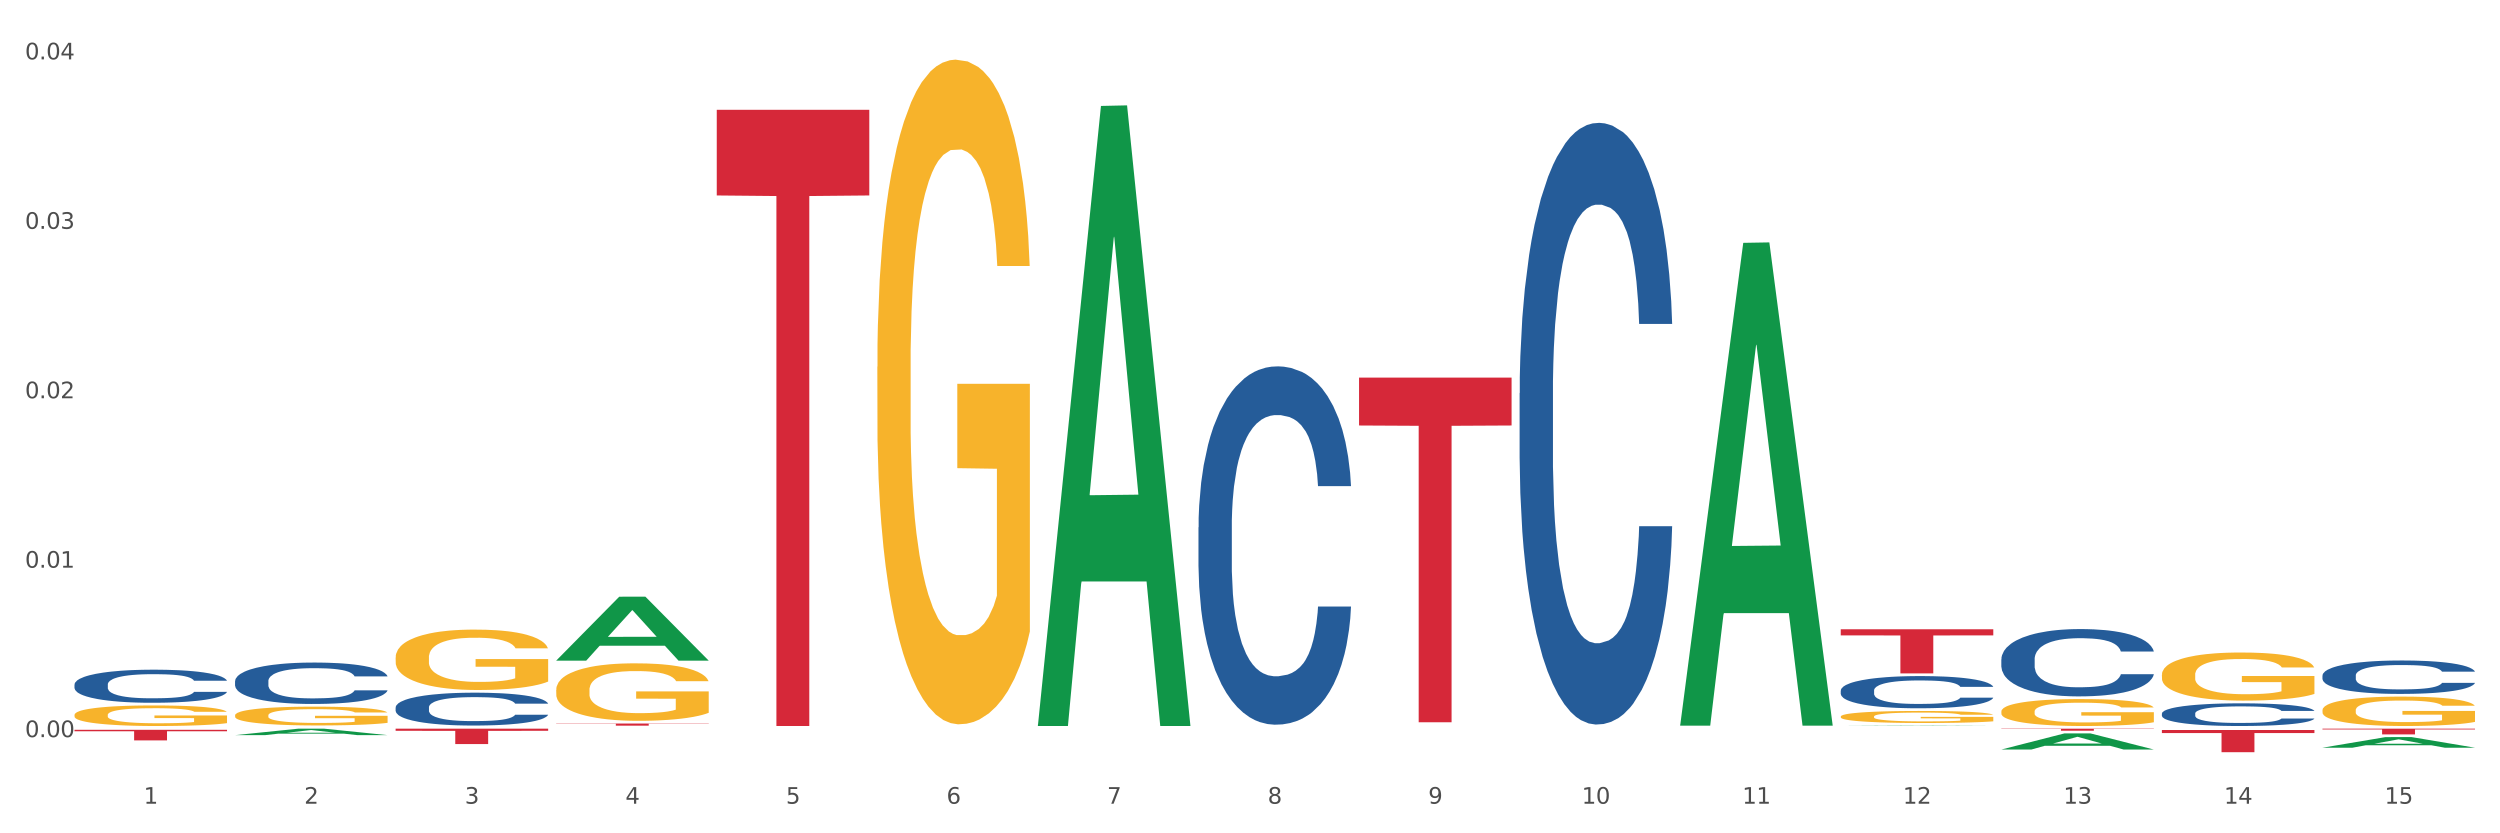 <?xml version="1.0" encoding="utf-8" standalone="no"?>
<!DOCTYPE svg PUBLIC "-//W3C//DTD SVG 1.1//EN"
  "http://www.w3.org/Graphics/SVG/1.1/DTD/svg11.dtd">
<svg xmlns:xlink="http://www.w3.org/1999/xlink" width="1080pt" height="360pt" viewBox="0 0 1080 360" xmlns="http://www.w3.org/2000/svg" version="1.1">
 <rect x="0" y="0" width="1080" height="360" fill="#333333" stroke="none"/>
 <defs>
  <style type="text/css">*{stroke-linejoin: round; stroke-linecap: butt}</style>
 </defs>
 <g id="figure_1">
  <g id="patch_1">
   <path d="M 0 360 
L 1080 360 
L 1080 0 
L 0 0 
z
" style="fill: #ffffff; stroke: #ffffff; stroke-linejoin: miter"/>
  </g>
  <g id="axes_1">
   <g id="matplotlib.axis_1">
    <g id="xtick_1">
     <g id="text_1">
      <!-- 1 -->
      <g style="fill: #4d4d4d" transform="translate(62.07 347.204) scale(0.096 -0.096)">
       <defs>
        <path id="DejaVuSans-31" d="M 794 531 
L 1825 531 
L 1825 4091 
L 703 3866 
L 703 4441 
L 1819 4666 
L 2450 4666 
L 2450 531 
L 3481 531 
L 3481 0 
L 794 0 
L 794 531 
z
" transform="scale(0.016)"/>
       </defs>
       <use xlink:href="#DejaVuSans-31"/>
      </g>
     </g>
    </g>
    <g id="xtick_2">
     <g id="text_2">
      <!-- 2 -->
      <g style="fill: #4d4d4d" transform="translate(131.436 347.204) scale(0.096 -0.096)">
       <defs>
        <path id="DejaVuSans-32" d="M 1228 531 
L 3431 531 
L 3431 0 
L 469 0 
L 469 531 
Q 828 903 1448 1529 
Q 2069 2156 2228 2338 
Q 2531 2678 2651 2914 
Q 2772 3150 2772 3378 
Q 2772 3750 2511 3984 
Q 2250 4219 1831 4219 
Q 1534 4219 1204 4116 
Q 875 4013 500 3803 
L 500 4441 
Q 881 4594 1212 4672 
Q 1544 4750 1819 4750 
Q 2544 4750 2975 4387 
Q 3406 4025 3406 3419 
Q 3406 3131 3298 2873 
Q 3191 2616 2906 2266 
Q 2828 2175 2409 1742 
Q 1991 1309 1228 531 
z
" transform="scale(0.016)"/>
       </defs>
       <use xlink:href="#DejaVuSans-32"/>
      </g>
     </g>
    </g>
    <g id="xtick_3">
     <g id="text_3">
      <!-- 3 -->
      <g style="fill: #4d4d4d" transform="translate(200.802 347.204) scale(0.096 -0.096)">
       <defs>
        <path id="DejaVuSans-33" d="M 2597 2516 
Q 3050 2419 3304 2112 
Q 3559 1806 3559 1356 
Q 3559 666 3084 287 
Q 2609 -91 1734 -91 
Q 1441 -91 1130 -33 
Q 819 25 488 141 
L 488 750 
Q 750 597 1062 519 
Q 1375 441 1716 441 
Q 2309 441 2620 675 
Q 2931 909 2931 1356 
Q 2931 1769 2642 2001 
Q 2353 2234 1838 2234 
L 1294 2234 
L 1294 2753 
L 1863 2753 
Q 2328 2753 2575 2939 
Q 2822 3125 2822 3475 
Q 2822 3834 2567 4026 
Q 2313 4219 1838 4219 
Q 1578 4219 1281 4162 
Q 984 4106 628 3988 
L 628 4550 
Q 988 4650 1302 4700 
Q 1616 4750 1894 4750 
Q 2613 4750 3031 4423 
Q 3450 4097 3450 3541 
Q 3450 3153 3228 2886 
Q 3006 2619 2597 2516 
z
" transform="scale(0.016)"/>
       </defs>
       <use xlink:href="#DejaVuSans-33"/>
      </g>
     </g>
    </g>
    <g id="xtick_4">
     <g id="text_4">
      <!-- 4 -->
      <g style="fill: #4d4d4d" transform="translate(270.169 347.204) scale(0.096 -0.096)">
       <defs>
        <path id="DejaVuSans-34" d="M 2419 4116 
L 825 1625 
L 2419 1625 
L 2419 4116 
z
M 2253 4666 
L 3047 4666 
L 3047 1625 
L 3713 1625 
L 3713 1100 
L 3047 1100 
L 3047 0 
L 2419 0 
L 2419 1100 
L 313 1100 
L 313 1709 
L 2253 4666 
z
" transform="scale(0.016)"/>
       </defs>
       <use xlink:href="#DejaVuSans-34"/>
      </g>
     </g>
    </g>
    <g id="xtick_5">
     <g id="text_5">
      <!-- 5 -->
      <g style="fill: #4d4d4d" transform="translate(339.535 347.204) scale(0.096 -0.096)">
       <defs>
        <path id="DejaVuSans-35" d="M 691 4666 
L 3169 4666 
L 3169 4134 
L 1269 4134 
L 1269 2991 
Q 1406 3038 1543 3061 
Q 1681 3084 1819 3084 
Q 2600 3084 3056 2656 
Q 3513 2228 3513 1497 
Q 3513 744 3044 326 
Q 2575 -91 1722 -91 
Q 1428 -91 1123 -41 
Q 819 9 494 109 
L 494 744 
Q 775 591 1075 516 
Q 1375 441 1709 441 
Q 2250 441 2565 725 
Q 2881 1009 2881 1497 
Q 2881 1984 2565 2268 
Q 2250 2553 1709 2553 
Q 1456 2553 1204 2497 
Q 953 2441 691 2322 
L 691 4666 
z
" transform="scale(0.016)"/>
       </defs>
       <use xlink:href="#DejaVuSans-35"/>
      </g>
     </g>
    </g>
    <g id="xtick_6">
     <g id="text_6">
      <!-- 6 -->
      <g style="fill: #4d4d4d" transform="translate(408.901 347.204) scale(0.096 -0.096)">
       <defs>
        <path id="DejaVuSans-36" d="M 2113 2584 
Q 1688 2584 1439 2293 
Q 1191 2003 1191 1497 
Q 1191 994 1439 701 
Q 1688 409 2113 409 
Q 2538 409 2786 701 
Q 3034 994 3034 1497 
Q 3034 2003 2786 2293 
Q 2538 2584 2113 2584 
z
M 3366 4563 
L 3366 3988 
Q 3128 4100 2886 4159 
Q 2644 4219 2406 4219 
Q 1781 4219 1451 3797 
Q 1122 3375 1075 2522 
Q 1259 2794 1537 2939 
Q 1816 3084 2150 3084 
Q 2853 3084 3261 2657 
Q 3669 2231 3669 1497 
Q 3669 778 3244 343 
Q 2819 -91 2113 -91 
Q 1303 -91 875 529 
Q 447 1150 447 2328 
Q 447 3434 972 4092 
Q 1497 4750 2381 4750 
Q 2619 4750 2861 4703 
Q 3103 4656 3366 4563 
z
" transform="scale(0.016)"/>
       </defs>
       <use xlink:href="#DejaVuSans-36"/>
      </g>
     </g>
    </g>
    <g id="xtick_7">
     <g id="text_7">
      <!-- 7 -->
      <g style="fill: #4d4d4d" transform="translate(478.267 347.204) scale(0.096 -0.096)">
       <defs>
        <path id="DejaVuSans-37" d="M 525 4666 
L 3525 4666 
L 3525 4397 
L 1831 0 
L 1172 0 
L 2766 4134 
L 525 4134 
L 525 4666 
z
" transform="scale(0.016)"/>
       </defs>
       <use xlink:href="#DejaVuSans-37"/>
      </g>
     </g>
    </g>
    <g id="xtick_8">
     <g id="text_8">
      <!-- 8 -->
      <g style="fill: #4d4d4d" transform="translate(547.634 347.204) scale(0.096 -0.096)">
       <defs>
        <path id="DejaVuSans-38" d="M 2034 2216 
Q 1584 2216 1326 1975 
Q 1069 1734 1069 1313 
Q 1069 891 1326 650 
Q 1584 409 2034 409 
Q 2484 409 2743 651 
Q 3003 894 3003 1313 
Q 3003 1734 2745 1975 
Q 2488 2216 2034 2216 
z
M 1403 2484 
Q 997 2584 770 2862 
Q 544 3141 544 3541 
Q 544 4100 942 4425 
Q 1341 4750 2034 4750 
Q 2731 4750 3128 4425 
Q 3525 4100 3525 3541 
Q 3525 3141 3298 2862 
Q 3072 2584 2669 2484 
Q 3125 2378 3379 2068 
Q 3634 1759 3634 1313 
Q 3634 634 3220 271 
Q 2806 -91 2034 -91 
Q 1263 -91 848 271 
Q 434 634 434 1313 
Q 434 1759 690 2068 
Q 947 2378 1403 2484 
z
M 1172 3481 
Q 1172 3119 1398 2916 
Q 1625 2713 2034 2713 
Q 2441 2713 2670 2916 
Q 2900 3119 2900 3481 
Q 2900 3844 2670 4047 
Q 2441 4250 2034 4250 
Q 1625 4250 1398 4047 
Q 1172 3844 1172 3481 
z
" transform="scale(0.016)"/>
       </defs>
       <use xlink:href="#DejaVuSans-38"/>
      </g>
     </g>
    </g>
    <g id="xtick_9">
     <g id="text_9">
      <!-- 9 -->
      <g style="fill: #4d4d4d" transform="translate(617 347.204) scale(0.096 -0.096)">
       <defs>
        <path id="DejaVuSans-39" d="M 703 97 
L 703 672 
Q 941 559 1184 500 
Q 1428 441 1663 441 
Q 2288 441 2617 861 
Q 2947 1281 2994 2138 
Q 2813 1869 2534 1725 
Q 2256 1581 1919 1581 
Q 1219 1581 811 2004 
Q 403 2428 403 3163 
Q 403 3881 828 4315 
Q 1253 4750 1959 4750 
Q 2769 4750 3195 4129 
Q 3622 3509 3622 2328 
Q 3622 1225 3098 567 
Q 2575 -91 1691 -91 
Q 1453 -91 1209 -44 
Q 966 3 703 97 
z
M 1959 2075 
Q 2384 2075 2632 2365 
Q 2881 2656 2881 3163 
Q 2881 3666 2632 3958 
Q 2384 4250 1959 4250 
Q 1534 4250 1286 3958 
Q 1038 3666 1038 3163 
Q 1038 2656 1286 2365 
Q 1534 2075 1959 2075 
z
" transform="scale(0.016)"/>
       </defs>
       <use xlink:href="#DejaVuSans-39"/>
      </g>
     </g>
    </g>
    <g id="xtick_10">
     <g id="text_10">
      <!-- 10 -->
      <g style="fill: #4d4d4d" transform="translate(683.312 347.204) scale(0.096 -0.096)">
       <defs>
        <path id="DejaVuSans-30" d="M 2034 4250 
Q 1547 4250 1301 3770 
Q 1056 3291 1056 2328 
Q 1056 1369 1301 889 
Q 1547 409 2034 409 
Q 2525 409 2770 889 
Q 3016 1369 3016 2328 
Q 3016 3291 2770 3770 
Q 2525 4250 2034 4250 
z
M 2034 4750 
Q 2819 4750 3233 4129 
Q 3647 3509 3647 2328 
Q 3647 1150 3233 529 
Q 2819 -91 2034 -91 
Q 1250 -91 836 529 
Q 422 1150 422 2328 
Q 422 3509 836 4129 
Q 1250 4750 2034 4750 
z
" transform="scale(0.016)"/>
       </defs>
       <use xlink:href="#DejaVuSans-31"/>
       <use xlink:href="#DejaVuSans-30" transform="translate(63.623 0)"/>
      </g>
     </g>
    </g>
    <g id="xtick_11">
     <g id="text_11">
      <!-- 11 -->
      <g style="fill: #4d4d4d" transform="translate(752.678 347.204) scale(0.096 -0.096)">
       <use xlink:href="#DejaVuSans-31"/>
       <use xlink:href="#DejaVuSans-31" transform="translate(63.623 0)"/>
      </g>
     </g>
    </g>
    <g id="xtick_12">
     <g id="text_12">
      <!-- 12 -->
      <g style="fill: #4d4d4d" transform="translate(822.044 347.204) scale(0.096 -0.096)">
       <use xlink:href="#DejaVuSans-31"/>
       <use xlink:href="#DejaVuSans-32" transform="translate(63.623 0)"/>
      </g>
     </g>
    </g>
    <g id="xtick_13">
     <g id="text_13">
      <!-- 13 -->
      <g style="fill: #4d4d4d" transform="translate(891.411 347.204) scale(0.096 -0.096)">
       <use xlink:href="#DejaVuSans-31"/>
       <use xlink:href="#DejaVuSans-33" transform="translate(63.623 0)"/>
      </g>
     </g>
    </g>
    <g id="xtick_14">
     <g id="text_14">
      <!-- 14 -->
      <g style="fill: #4d4d4d" transform="translate(960.777 347.204) scale(0.096 -0.096)">
       <use xlink:href="#DejaVuSans-31"/>
       <use xlink:href="#DejaVuSans-34" transform="translate(63.623 0)"/>
      </g>
     </g>
    </g>
    <g id="xtick_15">
     <g id="text_15">
      <!-- 15 -->
      <g style="fill: #4d4d4d" transform="translate(1030.143 347.204) scale(0.096 -0.096)">
       <use xlink:href="#DejaVuSans-31"/>
       <use xlink:href="#DejaVuSans-35" transform="translate(63.623 0)"/>
      </g>
     </g>
    </g>
    <g id="xtick_16"/>
    <g id="xtick_17"/>
    <g id="xtick_18"/>
    <g id="xtick_19"/>
    <g id="xtick_20"/>
    <g id="xtick_21"/>
    <g id="xtick_22"/>
    <g id="xtick_23"/>
    <g id="xtick_24"/>
    <g id="xtick_25"/>
    <g id="xtick_26"/>
    <g id="xtick_27"/>
    <g id="xtick_28"/>
    <g id="xtick_29"/>
   </g>
   <g id="matplotlib.axis_2">
    <g id="ytick_1">
     <g id="text_16">
      <!-- 0.00 -->
      <g style="fill: #4d4d4d" transform="translate(10.8 318.439) scale(0.096 -0.096)">
       <defs>
        <path id="DejaVuSans-2e" d="M 684 794 
L 1344 794 
L 1344 0 
L 684 0 
L 684 794 
z
" transform="scale(0.016)"/>
       </defs>
       <use xlink:href="#DejaVuSans-30"/>
       <use xlink:href="#DejaVuSans-2e" transform="translate(63.623 0)"/>
       <use xlink:href="#DejaVuSans-30" transform="translate(95.41 0)"/>
       <use xlink:href="#DejaVuSans-30" transform="translate(159.033 0)"/>
      </g>
     </g>
    </g>
    <g id="ytick_2">
     <g id="text_17">
      <!-- 0.01 -->
      <g style="fill: #4d4d4d" transform="translate(10.8 245.243) scale(0.096 -0.096)">
       <use xlink:href="#DejaVuSans-30"/>
       <use xlink:href="#DejaVuSans-2e" transform="translate(63.623 0)"/>
       <use xlink:href="#DejaVuSans-30" transform="translate(95.41 0)"/>
       <use xlink:href="#DejaVuSans-31" transform="translate(159.033 0)"/>
      </g>
     </g>
    </g>
    <g id="ytick_3">
     <g id="text_18">
      <!-- 0.02 -->
      <g style="fill: #4d4d4d" transform="translate(10.8 172.047) scale(0.096 -0.096)">
       <use xlink:href="#DejaVuSans-30"/>
       <use xlink:href="#DejaVuSans-2e" transform="translate(63.623 0)"/>
       <use xlink:href="#DejaVuSans-30" transform="translate(95.41 0)"/>
       <use xlink:href="#DejaVuSans-32" transform="translate(159.033 0)"/>
      </g>
     </g>
    </g>
    <g id="ytick_4">
     <g id="text_19">
      <!-- 0.03 -->
      <g style="fill: #4d4d4d" transform="translate(10.8 98.851) scale(0.096 -0.096)">
       <use xlink:href="#DejaVuSans-30"/>
       <use xlink:href="#DejaVuSans-2e" transform="translate(63.623 0)"/>
       <use xlink:href="#DejaVuSans-30" transform="translate(95.41 0)"/>
       <use xlink:href="#DejaVuSans-33" transform="translate(159.033 0)"/>
      </g>
     </g>
    </g>
    <g id="ytick_5">
     <g id="text_20">
      <!-- 0.04 -->
      <g style="fill: #4d4d4d" transform="translate(10.8 25.656) scale(0.096 -0.096)">
       <use xlink:href="#DejaVuSans-30"/>
       <use xlink:href="#DejaVuSans-2e" transform="translate(63.623 0)"/>
       <use xlink:href="#DejaVuSans-30" transform="translate(95.41 0)"/>
       <use xlink:href="#DejaVuSans-34" transform="translate(159.033 0)"/>
      </g>
     </g>
    </g>
    <g id="ytick_6"/>
    <g id="ytick_7"/>
    <g id="ytick_8"/>
    <g id="ytick_9"/>
   </g>
   <g id="PolyCollection_1">
    <path d="M 101.541 317.577 
L 101.609 317.574 
L 128.784 314.794 
L 140.061 314.792 
L 167.439 317.582 
L 154.395 317.582 
L 148.485 316.932 
L 120.427 316.932 
L 120.224 316.943 
L 114.517 317.582 
L 101.541 317.582 
L 101.541 317.577 
L 123.96 316.545 
L 144.952 316.542 
L 134.558 315.387 
L 134.422 315.381 
L 134.286 315.389 
L 123.892 316.542 
L 123.96 316.545 
L 101.541 317.577 
z
" clip-path="url(#pf7a67ee71b)" style="fill: #109648"/>
    <path d="M 240.274 285.348 
L 240.342 285.322 
L 267.516 257.778 
L 278.793 257.752 
L 306.172 285.4 
L 293.128 285.4 
L 287.217 278.962 
L 259.16 278.962 
L 258.956 279.066 
L 253.249 285.4 
L 240.274 285.4 
L 240.274 285.348 
L 262.693 275.12 
L 283.685 275.094 
L 273.291 263.645 
L 273.155 263.593 
L 273.019 263.671 
L 262.625 275.094 
L 262.693 275.12 
L 240.274 285.348 
z
" clip-path="url(#pf7a67ee71b)" style="fill: #109648"/>
    <path d="M 933.936 315.348 
L 999.834 315.348 
L 999.834 316.683 
L 973.912 316.692 
L 973.912 324.95 
L 959.702 324.95 
L 959.702 316.692 
L 933.936 316.683 
L 933.936 315.357 
L 933.936 315.348 
z
" clip-path="url(#pf7a67ee71b)" style="fill: #d62839"/>
    <path d="M 864.57 314.792 
L 930.468 314.792 
L 930.468 314.914 
L 904.546 314.915 
L 904.546 315.674 
L 890.335 315.674 
L 890.335 314.915 
L 864.57 314.914 
L 864.57 314.793 
L 864.57 314.792 
z
" clip-path="url(#pf7a67ee71b)" style="fill: #d62839"/>
    <path d="M 795.203 271.845 
L 861.101 271.845 
L 861.101 274.494 
L 835.179 274.512 
L 835.179 290.909 
L 820.969 290.909 
L 820.969 274.512 
L 795.203 274.494 
L 795.203 271.863 
L 795.203 271.845 
z
" clip-path="url(#pf7a67ee71b)" style="fill: #d62839"/>
    <path d="M 240.274 312.557 
L 306.172 312.557 
L 306.172 312.686 
L 280.25 312.687 
L 280.25 313.487 
L 266.039 313.487 
L 266.039 312.687 
L 240.274 312.686 
L 240.274 312.557 
L 240.274 312.557 
z
" clip-path="url(#pf7a67ee71b)" style="fill: #d62839"/>
    <path d="M 32.175 315.262 
L 98.073 315.262 
L 98.073 315.899 
L 72.151 315.903 
L 72.151 319.846 
L 57.941 319.846 
L 57.941 315.903 
L 32.175 315.899 
L 32.175 315.266 
L 32.175 315.262 
z
" clip-path="url(#pf7a67ee71b)" style="fill: #d62839"/>
    <path d="M 1003.302 314.792 
L 1069.2 314.792 
L 1069.2 315.136 
L 1043.278 315.138 
L 1043.278 317.267 
L 1029.068 317.267 
L 1029.068 315.138 
L 1003.302 315.136 
L 1003.302 314.794 
L 1003.302 314.792 
z
" clip-path="url(#pf7a67ee71b)" style="fill: #d62839"/>
    <path d="M 170.907 314.792 
L 236.805 314.792 
L 236.805 315.717 
L 210.883 315.723 
L 210.883 321.45 
L 196.673 321.45 
L 196.673 315.723 
L 170.907 315.717 
L 170.907 314.798 
L 170.907 314.792 
z
" clip-path="url(#pf7a67ee71b)" style="fill: #d62839"/>
    <path d="M 309.64 47.445 
L 375.538 47.445 
L 375.538 84.437 
L 349.616 84.687 
L 349.616 313.636 
L 335.406 313.636 
L 335.406 84.687 
L 309.64 84.437 
L 309.64 47.695 
L 309.64 47.445 
z
" clip-path="url(#pf7a67ee71b)" style="fill: #d62839"/>
    <path d="M 587.105 163.122 
L 653.003 163.122 
L 653.003 183.813 
L 627.081 183.952 
L 627.081 312.01 
L 612.871 312.01 
L 612.871 183.952 
L 587.105 183.813 
L 587.105 163.262 
L 587.105 163.122 
z
" clip-path="url(#pf7a67ee71b)" style="fill: #d62839"/>
    <path d="M 656.471 169.864 
L 656.549 169.626 
L 656.549 162.98 
L 656.783 153.959 
L 657.639 137.342 
L 658.73 124.761 
L 660.599 110.043 
L 661.612 103.871 
L 662.936 96.987 
L 665.662 85.83 
L 668.778 76.335 
L 670.959 71.112 
L 672.595 67.789 
L 676.256 61.854 
L 678.359 59.243 
L 680.54 57.107 
L 682.41 55.682 
L 685.525 54.021 
L 688.018 53.308 
L 690.9 53.071 
L 693.315 53.308 
L 696.508 54.258 
L 701.182 57.107 
L 702.973 58.768 
L 705.388 61.617 
L 707.881 65.415 
L 709.906 69.213 
L 712.243 74.673 
L 714.657 81.794 
L 716.994 90.815 
L 718.63 99.123 
L 719.954 107.907 
L 721.123 118.589 
L 721.979 130.221 
L 722.369 139.953 
L 708.114 139.953 
L 707.725 131.17 
L 706.946 121.675 
L 706.167 115.265 
L 705.31 110.043 
L 703.986 104.108 
L 702.818 100.31 
L 700.87 95.8 
L 699.079 92.951 
L 697.599 91.29 
L 695.807 89.865 
L 691.99 88.441 
L 689.264 88.441 
L 687.55 88.916 
L 685.447 90.103 
L 683.656 91.765 
L 681.553 94.613 
L 679.917 97.699 
L 678.281 101.735 
L 677.346 104.583 
L 675.944 109.806 
L 675.01 114.079 
L 673.763 121.437 
L 673.062 126.66 
L 671.816 140.191 
L 671.271 150.161 
L 671.037 157.045 
L 670.881 164.641 
L 670.881 201.673 
L 671.349 218.29 
L 671.738 225.411 
L 672.361 233.482 
L 673.53 243.927 
L 675.243 254.135 
L 677.035 261.494 
L 678.515 266.004 
L 679.917 269.327 
L 681.319 271.938 
L 683.033 274.312 
L 684.435 275.737 
L 686.538 277.161 
L 689.03 277.873 
L 690.978 277.873 
L 694.95 276.686 
L 696.742 275.499 
L 698.456 273.837 
L 700.325 271.226 
L 701.805 268.378 
L 702.662 266.241 
L 704.064 261.731 
L 705.154 256.983 
L 706.089 251.523 
L 706.712 246.776 
L 707.413 239.654 
L 707.959 231.583 
L 708.114 227.31 
L 722.369 227.31 
L 722.057 235.856 
L 721.512 244.165 
L 720.422 255.322 
L 719.565 261.731 
L 718.241 269.565 
L 716.838 276.211 
L 714.891 283.57 
L 713.1 289.03 
L 711.23 293.778 
L 709.205 298.051 
L 705.544 303.985 
L 704.22 305.647 
L 701.416 308.495 
L 699.235 310.157 
L 696.041 311.819 
L 692.769 312.768 
L 689.342 313.006 
L 686.304 312.531 
L 682.955 311.107 
L 680.852 309.682 
L 678.515 307.546 
L 675.789 304.223 
L 673.218 300.187 
L 670.803 295.439 
L 668.544 289.98 
L 666.441 283.808 
L 663.715 273.6 
L 661.69 263.63 
L 660.21 254.372 
L 659.197 246.538 
L 658.185 236.568 
L 657.639 229.684 
L 656.783 213.067 
L 656.471 197.637 
L 656.471 169.864 
z
" clip-path="url(#pf7a67ee71b)" style="fill: #255c99"/>
    <path d="M 170.907 305.616 
L 170.985 305.603 
L 170.985 305.24 
L 171.219 304.747 
L 172.076 303.839 
L 173.166 303.152 
L 175.036 302.348 
L 176.048 302.011 
L 177.373 301.635 
L 180.099 301.026 
L 183.215 300.507 
L 185.396 300.222 
L 187.031 300.041 
L 190.692 299.717 
L 192.796 299.574 
L 194.977 299.457 
L 196.846 299.379 
L 199.962 299.289 
L 202.454 299.25 
L 205.336 299.237 
L 207.751 299.25 
L 210.945 299.302 
L 215.618 299.457 
L 217.41 299.548 
L 219.825 299.704 
L 222.317 299.911 
L 224.342 300.118 
L 226.679 300.417 
L 229.094 300.806 
L 231.431 301.298 
L 233.066 301.752 
L 234.391 302.232 
L 235.559 302.815 
L 236.416 303.45 
L 236.805 303.982 
L 222.551 303.982 
L 222.161 303.502 
L 221.382 302.984 
L 220.604 302.634 
L 219.747 302.348 
L 218.422 302.024 
L 217.254 301.817 
L 215.307 301.571 
L 213.515 301.415 
L 212.035 301.324 
L 210.244 301.246 
L 206.427 301.169 
L 203.701 301.169 
L 201.987 301.195 
L 199.884 301.259 
L 198.092 301.35 
L 195.989 301.506 
L 194.353 301.674 
L 192.718 301.895 
L 191.783 302.05 
L 190.381 302.335 
L 189.446 302.569 
L 188.2 302.971 
L 187.499 303.256 
L 186.252 303.995 
L 185.707 304.54 
L 185.474 304.916 
L 185.318 305.33 
L 185.318 307.353 
L 185.785 308.26 
L 186.175 308.649 
L 186.798 309.09 
L 187.966 309.661 
L 189.68 310.218 
L 191.471 310.62 
L 192.951 310.866 
L 194.353 311.048 
L 195.755 311.191 
L 197.469 311.32 
L 198.871 311.398 
L 200.974 311.476 
L 203.467 311.515 
L 205.414 311.515 
L 209.387 311.45 
L 211.178 311.385 
L 212.892 311.294 
L 214.761 311.152 
L 216.241 310.996 
L 217.098 310.879 
L 218.5 310.633 
L 219.591 310.374 
L 220.526 310.076 
L 221.149 309.816 
L 221.85 309.427 
L 222.395 308.987 
L 222.551 308.753 
L 236.805 308.753 
L 236.494 309.22 
L 235.949 309.674 
L 234.858 310.283 
L 234.001 310.633 
L 232.677 311.061 
L 231.275 311.424 
L 229.328 311.826 
L 227.536 312.124 
L 225.667 312.383 
L 223.641 312.617 
L 219.98 312.941 
L 218.656 313.032 
L 215.852 313.187 
L 213.671 313.278 
L 210.477 313.369 
L 207.206 313.421 
L 203.779 313.434 
L 200.741 313.408 
L 197.391 313.33 
L 195.288 313.252 
L 192.951 313.135 
L 190.225 312.954 
L 187.655 312.733 
L 185.24 312.474 
L 182.981 312.176 
L 180.878 311.839 
L 178.152 311.281 
L 176.126 310.737 
L 174.646 310.231 
L 173.634 309.803 
L 172.621 309.259 
L 172.076 308.883 
L 171.219 307.975 
L 170.907 307.133 
L 170.907 305.616 
z
" clip-path="url(#pf7a67ee71b)" style="fill: #255c99"/>
    <path d="M 517.739 227.823 
L 517.816 227.681 
L 517.816 223.723 
L 518.05 218.35 
L 518.907 208.454 
L 519.997 200.96 
L 521.867 192.195 
L 522.88 188.519 
L 524.204 184.419 
L 526.93 177.774 
L 530.046 172.119 
L 532.227 169.009 
L 533.863 167.029 
L 537.523 163.495 
L 539.627 161.94 
L 541.808 160.667 
L 543.677 159.819 
L 546.793 158.829 
L 549.285 158.405 
L 552.167 158.264 
L 554.582 158.405 
L 557.776 158.971 
L 562.449 160.667 
L 564.241 161.657 
L 566.656 163.353 
L 569.148 165.615 
L 571.173 167.877 
L 573.51 171.129 
L 575.925 175.371 
L 578.262 180.743 
L 579.898 185.691 
L 581.222 190.922 
L 582.39 197.285 
L 583.247 204.212 
L 583.636 210.009 
L 569.382 210.009 
L 568.992 204.778 
L 568.214 199.123 
L 567.435 195.305 
L 566.578 192.195 
L 565.254 188.66 
L 564.085 186.398 
L 562.138 183.712 
L 560.346 182.016 
L 558.866 181.026 
L 557.075 180.178 
L 553.258 179.329 
L 550.532 179.329 
L 548.818 179.612 
L 546.715 180.319 
L 544.923 181.309 
L 542.82 183.005 
L 541.184 184.843 
L 539.549 187.247 
L 538.614 188.943 
L 537.212 192.053 
L 536.277 194.598 
L 535.031 198.981 
L 534.33 202.091 
L 533.084 210.15 
L 532.538 216.088 
L 532.305 220.188 
L 532.149 224.712 
L 532.149 246.768 
L 532.616 256.664 
L 533.006 260.906 
L 533.629 265.713 
L 534.797 271.933 
L 536.511 278.013 
L 538.302 282.395 
L 539.782 285.082 
L 541.184 287.061 
L 542.587 288.616 
L 544.3 290.03 
L 545.702 290.878 
L 547.805 291.727 
L 550.298 292.151 
L 552.245 292.151 
L 556.218 291.444 
L 558.009 290.737 
L 559.723 289.747 
L 561.593 288.192 
L 563.073 286.495 
L 563.929 285.223 
L 565.331 282.537 
L 566.422 279.709 
L 567.357 276.457 
L 567.98 273.63 
L 568.681 269.388 
L 569.226 264.582 
L 569.382 262.037 
L 583.636 262.037 
L 583.325 267.126 
L 582.78 272.075 
L 581.689 278.72 
L 580.832 282.537 
L 579.508 287.202 
L 578.106 291.161 
L 576.159 295.544 
L 574.367 298.796 
L 572.498 301.623 
L 570.472 304.168 
L 566.811 307.702 
L 565.487 308.692 
L 562.683 310.389 
L 560.502 311.378 
L 557.308 312.368 
L 554.037 312.934 
L 550.61 313.075 
L 547.572 312.792 
L 544.222 311.944 
L 542.119 311.096 
L 539.782 309.823 
L 537.056 307.844 
L 534.486 305.44 
L 532.071 302.613 
L 529.812 299.361 
L 527.709 295.685 
L 524.983 289.606 
L 522.957 283.668 
L 521.477 278.154 
L 520.465 273.488 
L 519.452 267.551 
L 518.907 263.45 
L 518.05 253.554 
L 517.739 244.364 
L 517.739 227.823 
z
" clip-path="url(#pf7a67ee71b)" style="fill: #255c99"/>
    <path d="M 32.175 295.724 
L 32.253 295.711 
L 32.253 295.346 
L 32.487 294.85 
L 33.343 293.936 
L 34.434 293.244 
L 36.303 292.435 
L 37.316 292.096 
L 38.64 291.717 
L 41.366 291.104 
L 44.482 290.582 
L 46.663 290.294 
L 48.299 290.112 
L 51.96 289.785 
L 54.063 289.642 
L 56.244 289.524 
L 58.114 289.446 
L 61.229 289.355 
L 63.722 289.315 
L 66.604 289.302 
L 69.019 289.315 
L 72.212 289.368 
L 76.886 289.524 
L 78.677 289.616 
L 81.092 289.772 
L 83.585 289.981 
L 85.61 290.19 
L 87.947 290.49 
L 90.361 290.882 
L 92.698 291.378 
L 94.334 291.835 
L 95.658 292.317 
L 96.827 292.905 
L 97.683 293.544 
L 98.073 294.08 
L 83.818 294.08 
L 83.429 293.597 
L 82.65 293.075 
L 81.871 292.722 
L 81.014 292.435 
L 79.69 292.109 
L 78.522 291.9 
L 76.574 291.652 
L 74.783 291.495 
L 73.303 291.404 
L 71.511 291.325 
L 67.694 291.247 
L 64.968 291.247 
L 63.255 291.273 
L 61.151 291.339 
L 59.36 291.43 
L 57.257 291.587 
L 55.621 291.756 
L 53.985 291.978 
L 53.05 292.135 
L 51.648 292.422 
L 50.714 292.657 
L 49.467 293.061 
L 48.766 293.349 
L 47.52 294.093 
L 46.975 294.641 
L 46.741 295.019 
L 46.585 295.437 
L 46.585 297.473 
L 47.053 298.387 
L 47.442 298.779 
L 48.065 299.222 
L 49.234 299.797 
L 50.947 300.358 
L 52.739 300.763 
L 54.219 301.011 
L 55.621 301.193 
L 57.023 301.337 
L 58.737 301.467 
L 60.139 301.546 
L 62.242 301.624 
L 64.734 301.663 
L 66.682 301.663 
L 70.654 301.598 
L 72.446 301.533 
L 74.16 301.441 
L 76.029 301.298 
L 77.509 301.141 
L 78.366 301.024 
L 79.768 300.776 
L 80.858 300.515 
L 81.793 300.214 
L 82.416 299.953 
L 83.117 299.562 
L 83.663 299.118 
L 83.818 298.883 
L 98.073 298.883 
L 97.761 299.353 
L 97.216 299.81 
L 96.126 300.423 
L 95.269 300.776 
L 93.945 301.206 
L 92.542 301.572 
L 90.595 301.976 
L 88.804 302.277 
L 86.934 302.538 
L 84.909 302.773 
L 81.248 303.099 
L 79.924 303.19 
L 77.12 303.347 
L 74.939 303.438 
L 71.745 303.53 
L 68.473 303.582 
L 65.046 303.595 
L 62.008 303.569 
L 58.659 303.491 
L 56.556 303.412 
L 54.219 303.295 
L 51.493 303.112 
L 48.922 302.89 
L 46.507 302.629 
L 44.248 302.329 
L 42.145 301.989 
L 39.419 301.428 
L 37.394 300.88 
L 35.914 300.371 
L 34.901 299.94 
L 33.889 299.392 
L 33.343 299.013 
L 32.487 298.1 
L 32.175 297.251 
L 32.175 295.724 
z
" clip-path="url(#pf7a67ee71b)" style="fill: #255c99"/>
    <path d="M 101.541 294.262 
L 101.619 294.245 
L 101.619 293.788 
L 101.853 293.167 
L 102.71 292.023 
L 103.8 291.157 
L 105.67 290.144 
L 106.682 289.719 
L 108.006 289.246 
L 110.733 288.478 
L 113.848 287.824 
L 116.029 287.465 
L 117.665 287.236 
L 121.326 286.827 
L 123.429 286.648 
L 125.61 286.501 
L 127.48 286.403 
L 130.595 286.288 
L 133.088 286.239 
L 135.97 286.223 
L 138.385 286.239 
L 141.578 286.305 
L 146.252 286.501 
L 148.044 286.615 
L 150.458 286.811 
L 152.951 287.073 
L 154.976 287.334 
L 157.313 287.71 
L 159.728 288.2 
L 162.064 288.821 
L 163.7 289.393 
L 165.024 289.997 
L 166.193 290.732 
L 167.05 291.533 
L 167.439 292.203 
L 153.185 292.203 
L 152.795 291.598 
L 152.016 290.945 
L 151.237 290.504 
L 150.38 290.144 
L 149.056 289.736 
L 147.888 289.474 
L 145.941 289.164 
L 144.149 288.968 
L 142.669 288.853 
L 140.877 288.755 
L 137.061 288.657 
L 134.334 288.657 
L 132.621 288.69 
L 130.518 288.772 
L 128.726 288.886 
L 126.623 289.082 
L 124.987 289.295 
L 123.351 289.572 
L 122.417 289.768 
L 121.015 290.128 
L 120.08 290.422 
L 118.834 290.928 
L 118.133 291.288 
L 116.886 292.219 
L 116.341 292.905 
L 116.107 293.379 
L 115.952 293.902 
L 115.952 296.451 
L 116.419 297.595 
L 116.808 298.085 
L 117.431 298.64 
L 118.6 299.359 
L 120.314 300.062 
L 122.105 300.568 
L 123.585 300.879 
L 124.987 301.107 
L 126.389 301.287 
L 128.103 301.451 
L 129.505 301.549 
L 131.608 301.647 
L 134.101 301.696 
L 136.048 301.696 
L 140.021 301.614 
L 141.812 301.532 
L 143.526 301.418 
L 145.395 301.238 
L 146.875 301.042 
L 147.732 300.895 
L 149.134 300.585 
L 150.225 300.258 
L 151.159 299.882 
L 151.783 299.555 
L 152.484 299.065 
L 153.029 298.51 
L 153.185 298.216 
L 167.439 298.216 
L 167.128 298.804 
L 166.582 299.376 
L 165.492 300.143 
L 164.635 300.585 
L 163.311 301.124 
L 161.909 301.581 
L 159.961 302.088 
L 158.17 302.464 
L 156.3 302.79 
L 154.275 303.084 
L 150.614 303.493 
L 149.29 303.607 
L 146.486 303.803 
L 144.305 303.918 
L 141.111 304.032 
L 137.84 304.097 
L 134.412 304.114 
L 131.374 304.081 
L 128.025 303.983 
L 125.922 303.885 
L 123.585 303.738 
L 120.859 303.509 
L 118.288 303.231 
L 115.874 302.905 
L 113.615 302.529 
L 111.512 302.104 
L 108.785 301.402 
L 106.76 300.715 
L 105.28 300.078 
L 104.267 299.539 
L 103.255 298.853 
L 102.71 298.379 
L 101.853 297.235 
L 101.541 296.173 
L 101.541 294.262 
z
" clip-path="url(#pf7a67ee71b)" style="fill: #255c99"/>
    <path d="M 864.57 284.824 
L 864.648 284.797 
L 864.648 284.054 
L 864.881 283.044 
L 865.738 281.185 
L 866.829 279.777 
L 868.698 278.13 
L 869.711 277.439 
L 871.035 276.669 
L 873.761 275.42 
L 876.877 274.358 
L 879.058 273.773 
L 880.694 273.402 
L 884.355 272.737 
L 886.458 272.445 
L 888.639 272.206 
L 890.508 272.047 
L 893.624 271.861 
L 896.117 271.781 
L 898.999 271.755 
L 901.413 271.781 
L 904.607 271.887 
L 909.281 272.206 
L 911.072 272.392 
L 913.487 272.711 
L 915.979 273.136 
L 918.005 273.561 
L 920.341 274.172 
L 922.756 274.969 
L 925.093 275.978 
L 926.729 276.908 
L 928.053 277.891 
L 929.221 279.086 
L 930.078 280.388 
L 930.468 281.477 
L 916.213 281.477 
L 915.824 280.494 
L 915.045 279.431 
L 914.266 278.714 
L 913.409 278.13 
L 912.085 277.466 
L 910.916 277.041 
L 908.969 276.536 
L 907.177 276.217 
L 905.697 276.031 
L 903.906 275.872 
L 900.089 275.713 
L 897.363 275.713 
L 895.649 275.766 
L 893.546 275.899 
L 891.754 276.084 
L 889.651 276.403 
L 888.016 276.749 
L 886.38 277.2 
L 885.445 277.519 
L 884.043 278.103 
L 883.108 278.581 
L 881.862 279.405 
L 881.161 279.989 
L 879.915 281.503 
L 879.369 282.619 
L 879.136 283.39 
L 878.98 284.24 
L 878.98 288.384 
L 879.447 290.243 
L 879.837 291.04 
L 880.46 291.943 
L 881.628 293.112 
L 883.342 294.254 
L 885.134 295.078 
L 886.614 295.582 
L 888.016 295.954 
L 889.418 296.246 
L 891.131 296.512 
L 892.533 296.671 
L 894.637 296.831 
L 897.129 296.911 
L 899.076 296.911 
L 903.049 296.778 
L 904.841 296.645 
L 906.554 296.459 
L 908.424 296.167 
L 909.904 295.848 
L 910.76 295.609 
L 912.163 295.104 
L 913.253 294.573 
L 914.188 293.962 
L 914.811 293.431 
L 915.512 292.634 
L 916.057 291.731 
L 916.213 291.252 
L 930.468 291.252 
L 930.156 292.209 
L 929.611 293.138 
L 928.52 294.387 
L 927.663 295.104 
L 926.339 295.981 
L 924.937 296.725 
L 922.99 297.548 
L 921.198 298.159 
L 919.329 298.69 
L 917.304 299.168 
L 913.643 299.833 
L 912.318 300.018 
L 909.514 300.337 
L 907.333 300.523 
L 904.14 300.709 
L 900.868 300.815 
L 897.441 300.842 
L 894.403 300.789 
L 891.053 300.629 
L 888.95 300.47 
L 886.614 300.231 
L 883.887 299.859 
L 881.317 299.408 
L 878.902 298.876 
L 876.643 298.265 
L 874.54 297.575 
L 871.814 296.432 
L 869.789 295.317 
L 868.309 294.281 
L 867.296 293.404 
L 866.283 292.288 
L 865.738 291.518 
L 864.881 289.659 
L 864.57 287.932 
L 864.57 284.824 
z
" clip-path="url(#pf7a67ee71b)" style="fill: #255c99"/>
    <path d="M 933.936 308.238 
L 934.014 308.229 
L 934.014 307.978 
L 934.247 307.638 
L 935.104 307.011 
L 936.195 306.537 
L 938.064 305.982 
L 939.077 305.749 
L 940.401 305.49 
L 943.127 305.069 
L 946.243 304.711 
L 948.424 304.514 
L 950.06 304.389 
L 953.721 304.165 
L 955.824 304.066 
L 958.005 303.986 
L 959.874 303.932 
L 962.99 303.869 
L 965.483 303.843 
L 968.365 303.834 
L 970.779 303.843 
L 973.973 303.878 
L 978.647 303.986 
L 980.438 304.048 
L 982.853 304.156 
L 985.346 304.299 
L 987.371 304.442 
L 989.708 304.648 
L 992.122 304.917 
L 994.459 305.257 
L 996.095 305.57 
L 997.419 305.901 
L 998.587 306.304 
L 999.444 306.743 
L 999.834 307.11 
L 985.579 307.11 
L 985.19 306.779 
L 984.411 306.421 
L 983.632 306.179 
L 982.775 305.982 
L 981.451 305.758 
L 980.283 305.615 
L 978.335 305.445 
L 976.544 305.338 
L 975.064 305.275 
L 973.272 305.221 
L 969.455 305.167 
L 966.729 305.167 
L 965.015 305.185 
L 962.912 305.23 
L 961.121 305.293 
L 959.018 305.4 
L 957.382 305.517 
L 955.746 305.669 
L 954.811 305.776 
L 953.409 305.973 
L 952.475 306.134 
L 951.228 306.412 
L 950.527 306.609 
L 949.281 307.119 
L 948.736 307.495 
L 948.502 307.754 
L 948.346 308.041 
L 948.346 309.437 
L 948.814 310.064 
L 949.203 310.333 
L 949.826 310.637 
L 950.995 311.031 
L 952.708 311.416 
L 954.5 311.693 
L 955.98 311.863 
L 957.382 311.989 
L 958.784 312.087 
L 960.498 312.177 
L 961.9 312.23 
L 964.003 312.284 
L 966.495 312.311 
L 968.443 312.311 
L 972.415 312.266 
L 974.207 312.221 
L 975.92 312.159 
L 977.79 312.06 
L 979.27 311.953 
L 980.127 311.872 
L 981.529 311.702 
L 982.619 311.523 
L 983.554 311.317 
L 984.177 311.138 
L 984.878 310.87 
L 985.423 310.565 
L 985.579 310.404 
L 999.834 310.404 
L 999.522 310.726 
L 998.977 311.04 
L 997.886 311.46 
L 997.03 311.702 
L 995.705 311.998 
L 994.303 312.248 
L 992.356 312.526 
L 990.564 312.732 
L 988.695 312.911 
L 986.67 313.072 
L 983.009 313.295 
L 981.685 313.358 
L 978.88 313.466 
L 976.699 313.528 
L 973.506 313.591 
L 970.234 313.627 
L 966.807 313.636 
L 963.769 313.618 
L 960.42 313.564 
L 958.317 313.51 
L 955.98 313.43 
L 953.253 313.304 
L 950.683 313.152 
L 948.268 312.973 
L 946.009 312.767 
L 943.906 312.535 
L 941.18 312.15 
L 939.155 311.774 
L 937.675 311.425 
L 936.662 311.129 
L 935.65 310.753 
L 935.104 310.494 
L 934.247 309.867 
L 933.936 309.285 
L 933.936 308.238 
z
" clip-path="url(#pf7a67ee71b)" style="fill: #255c99"/>
    <path d="M 795.203 298.317 
L 795.281 298.305 
L 795.281 297.949 
L 795.515 297.466 
L 796.372 296.576 
L 797.462 295.903 
L 799.332 295.115 
L 800.344 294.785 
L 801.669 294.416 
L 804.395 293.819 
L 807.511 293.31 
L 809.692 293.031 
L 811.327 292.853 
L 814.988 292.535 
L 817.092 292.395 
L 819.273 292.281 
L 821.142 292.205 
L 824.258 292.116 
L 826.75 292.078 
L 829.632 292.065 
L 832.047 292.078 
L 835.241 292.129 
L 839.914 292.281 
L 841.706 292.37 
L 844.121 292.523 
L 846.613 292.726 
L 848.638 292.929 
L 850.975 293.221 
L 853.39 293.603 
L 855.727 294.086 
L 857.362 294.53 
L 858.687 295.001 
L 859.855 295.572 
L 860.712 296.195 
L 861.101 296.716 
L 846.847 296.716 
L 846.457 296.246 
L 845.678 295.738 
L 844.899 295.395 
L 844.043 295.115 
L 842.718 294.797 
L 841.55 294.594 
L 839.603 294.352 
L 837.811 294.2 
L 836.331 294.111 
L 834.54 294.035 
L 830.723 293.959 
L 827.997 293.959 
L 826.283 293.984 
L 824.18 294.047 
L 822.388 294.136 
L 820.285 294.289 
L 818.649 294.454 
L 817.014 294.67 
L 816.079 294.823 
L 814.677 295.102 
L 813.742 295.331 
L 812.496 295.725 
L 811.795 296.004 
L 810.548 296.729 
L 810.003 297.263 
L 809.77 297.631 
L 809.614 298.038 
L 809.614 300.02 
L 810.081 300.91 
L 810.471 301.291 
L 811.094 301.723 
L 812.262 302.282 
L 813.976 302.829 
L 815.767 303.222 
L 817.247 303.464 
L 818.649 303.642 
L 820.051 303.782 
L 821.765 303.909 
L 823.167 303.985 
L 825.27 304.061 
L 827.763 304.099 
L 829.71 304.099 
L 833.683 304.036 
L 835.474 303.972 
L 837.188 303.883 
L 839.057 303.744 
L 840.537 303.591 
L 841.394 303.477 
L 842.796 303.235 
L 843.887 302.981 
L 844.822 302.689 
L 845.445 302.435 
L 846.146 302.053 
L 846.691 301.621 
L 846.847 301.393 
L 861.101 301.393 
L 860.79 301.85 
L 860.245 302.295 
L 859.154 302.892 
L 858.297 303.235 
L 856.973 303.655 
L 855.571 304.01 
L 853.624 304.404 
L 851.832 304.697 
L 849.963 304.951 
L 847.937 305.179 
L 844.276 305.497 
L 842.952 305.586 
L 840.148 305.739 
L 837.967 305.828 
L 834.773 305.917 
L 831.502 305.967 
L 828.074 305.98 
L 825.037 305.955 
L 821.687 305.878 
L 819.584 305.802 
L 817.247 305.688 
L 814.521 305.51 
L 811.951 305.294 
L 809.536 305.04 
L 807.277 304.747 
L 805.174 304.417 
L 802.448 303.871 
L 800.422 303.337 
L 798.942 302.841 
L 797.93 302.422 
L 796.917 301.888 
L 796.372 301.52 
L 795.515 300.63 
L 795.203 299.804 
L 795.203 298.317 
z
" clip-path="url(#pf7a67ee71b)" style="fill: #255c99"/>
    <path d="M 1003.302 291.82 
L 1003.38 291.807 
L 1003.38 291.438 
L 1003.614 290.937 
L 1004.47 290.013 
L 1005.561 289.314 
L 1007.43 288.497 
L 1008.443 288.154 
L 1009.767 287.771 
L 1012.494 287.151 
L 1015.609 286.624 
L 1017.79 286.333 
L 1019.426 286.149 
L 1023.087 285.819 
L 1025.19 285.674 
L 1027.371 285.555 
L 1029.241 285.476 
L 1032.356 285.384 
L 1034.849 285.344 
L 1037.731 285.331 
L 1040.146 285.344 
L 1043.339 285.397 
L 1048.013 285.555 
L 1049.805 285.648 
L 1052.219 285.806 
L 1054.712 286.017 
L 1056.737 286.228 
L 1059.074 286.531 
L 1061.489 286.927 
L 1063.825 287.428 
L 1065.461 287.89 
L 1066.785 288.378 
L 1067.954 288.971 
L 1068.811 289.618 
L 1069.2 290.158 
L 1054.945 290.158 
L 1054.556 289.67 
L 1053.777 289.143 
L 1052.998 288.787 
L 1052.141 288.497 
L 1050.817 288.167 
L 1049.649 287.956 
L 1047.701 287.705 
L 1045.91 287.547 
L 1044.43 287.455 
L 1042.638 287.375 
L 1038.822 287.296 
L 1036.095 287.296 
L 1034.382 287.323 
L 1032.278 287.389 
L 1030.487 287.481 
L 1028.384 287.639 
L 1026.748 287.811 
L 1025.112 288.035 
L 1024.178 288.193 
L 1022.775 288.483 
L 1021.841 288.721 
L 1020.594 289.13 
L 1019.893 289.42 
L 1018.647 290.172 
L 1018.102 290.725 
L 1017.868 291.108 
L 1017.712 291.53 
L 1017.712 293.588 
L 1018.18 294.511 
L 1018.569 294.906 
L 1019.192 295.355 
L 1020.361 295.935 
L 1022.074 296.502 
L 1023.866 296.911 
L 1025.346 297.162 
L 1026.748 297.346 
L 1028.15 297.492 
L 1029.864 297.623 
L 1031.266 297.703 
L 1033.369 297.782 
L 1035.862 297.821 
L 1037.809 297.821 
L 1041.781 297.755 
L 1043.573 297.689 
L 1045.287 297.597 
L 1047.156 297.452 
L 1048.636 297.294 
L 1049.493 297.175 
L 1050.895 296.924 
L 1051.986 296.661 
L 1052.92 296.357 
L 1053.543 296.093 
L 1054.244 295.698 
L 1054.79 295.249 
L 1054.945 295.012 
L 1069.2 295.012 
L 1068.888 295.487 
L 1068.343 295.948 
L 1067.253 296.568 
L 1066.396 296.924 
L 1065.072 297.36 
L 1063.67 297.729 
L 1061.722 298.138 
L 1059.931 298.441 
L 1058.061 298.705 
L 1056.036 298.942 
L 1052.375 299.272 
L 1051.051 299.364 
L 1048.247 299.523 
L 1046.066 299.615 
L 1042.872 299.707 
L 1039.6 299.76 
L 1036.173 299.773 
L 1033.135 299.747 
L 1029.786 299.668 
L 1027.683 299.589 
L 1025.346 299.47 
L 1022.62 299.285 
L 1020.049 299.061 
L 1017.634 298.797 
L 1015.376 298.494 
L 1013.272 298.151 
L 1010.546 297.584 
L 1008.521 297.03 
L 1007.041 296.516 
L 1006.028 296.08 
L 1005.016 295.526 
L 1004.47 295.144 
L 1003.614 294.221 
L 1003.302 293.363 
L 1003.302 291.82 
z
" clip-path="url(#pf7a67ee71b)" style="fill: #255c99"/>
    <path d="M 170.907 284.044 
L 170.985 284.02 
L 170.985 283.162 
L 171.141 282.423 
L 171.919 280.636 
L 173.086 279.158 
L 173.942 278.372 
L 174.798 277.728 
L 175.809 277.085 
L 177.054 276.417 
L 179.31 275.44 
L 180.71 274.94 
L 182.422 274.415 
L 185.534 273.653 
L 187.79 273.224 
L 190.124 272.866 
L 193.937 272.437 
L 196.426 272.247 
L 199.072 272.104 
L 202.261 272.008 
L 204.673 271.985 
L 209.964 272.056 
L 214.476 272.271 
L 216.655 272.437 
L 219.456 272.723 
L 220.934 272.914 
L 223.346 273.295 
L 225.835 273.796 
L 227.547 274.225 
L 230.114 275.035 
L 232.059 275.845 
L 233.849 276.846 
L 234.783 277.537 
L 235.483 278.181 
L 236.105 278.92 
L 236.728 280.088 
L 222.723 280.088 
L 222.179 279.253 
L 221.323 278.467 
L 220.078 277.704 
L 218.989 277.228 
L 217.122 276.632 
L 215.41 276.251 
L 213.62 275.965 
L 211.442 275.726 
L 209.73 275.607 
L 207.319 275.512 
L 202.573 275.536 
L 199.383 275.726 
L 197.204 275.965 
L 195.804 276.179 
L 194.559 276.417 
L 193.159 276.751 
L 191.525 277.251 
L 190.358 277.704 
L 189.191 278.276 
L 188.257 278.848 
L 187.401 279.516 
L 186.701 280.231 
L 186.157 280.969 
L 185.69 281.875 
L 185.301 283.376 
L 185.301 286.641 
L 185.456 287.38 
L 185.845 288.357 
L 186.312 289.096 
L 187.09 289.978 
L 187.79 290.574 
L 189.113 291.432 
L 190.591 292.147 
L 191.758 292.599 
L 192.925 292.981 
L 194.948 293.505 
L 197.204 293.934 
L 199.149 294.196 
L 201.795 294.434 
L 203.584 294.53 
L 205.14 294.577 
L 208.952 294.577 
L 211.675 294.506 
L 214.71 294.339 
L 217.044 294.125 
L 218.989 293.862 
L 221.167 293.433 
L 222.568 293.028 
L 222.568 288.047 
L 205.451 288.024 
L 205.451 284.711 
L 236.805 284.711 
L 236.805 294.434 
L 235.483 294.935 
L 234.004 295.388 
L 232.448 295.793 
L 230.114 296.293 
L 227.314 296.77 
L 224.824 297.104 
L 222.179 297.39 
L 219.067 297.652 
L 215.021 297.89 
L 212.531 297.985 
L 209.419 298.057 
L 205.763 298.081 
L 202.573 298.033 
L 199.461 297.914 
L 196.193 297.699 
L 193.003 297.39 
L 190.591 297.08 
L 188.179 296.698 
L 185.612 296.198 
L 183.589 295.721 
L 182.033 295.292 
L 180.321 294.744 
L 178.454 294.029 
L 177.054 293.386 
L 175.809 292.719 
L 174.486 291.861 
L 173.553 291.122 
L 172.619 290.192 
L 172.074 289.501 
L 171.452 288.429 
L 170.985 286.927 
L 170.907 284.044 
z
" clip-path="url(#pf7a67ee71b)" style="fill: #f7b32b"/>
    <path d="M 725.837 313.101 
L 725.905 312.905 
L 753.08 104.909 
L 764.357 104.713 
L 791.735 313.493 
L 778.691 313.493 
L 772.781 264.875 
L 744.723 264.875 
L 744.52 265.66 
L 738.813 313.493 
L 725.837 313.493 
L 725.837 313.101 
L 748.256 235.862 
L 769.248 235.666 
L 758.854 149.213 
L 758.718 148.821 
L 758.582 149.409 
L 748.188 235.666 
L 748.256 235.862 
L 725.837 313.101 
z
" clip-path="url(#pf7a67ee71b)" style="fill: #109648"/>
    <path d="M 795.203 313.635 
L 795.271 313.635 
L 822.446 313.494 
L 833.723 313.494 
L 861.101 313.636 
L 848.058 313.636 
L 842.147 313.603 
L 814.09 313.603 
L 813.886 313.603 
L 808.179 313.636 
L 795.203 313.636 
L 795.203 313.635 
L 817.622 313.583 
L 838.615 313.583 
L 828.22 313.524 
L 828.084 313.524 
L 827.949 313.524 
L 817.554 313.583 
L 817.622 313.583 
L 795.203 313.635 
z
" clip-path="url(#pf7a67ee71b)" style="fill: #109648"/>
    <path d="M 864.57 323.792 
L 864.638 323.786 
L 891.812 316.837 
L 903.089 316.83 
L 930.468 323.805 
L 917.424 323.805 
L 911.513 322.181 
L 883.456 322.181 
L 883.252 322.207 
L 877.545 323.805 
L 864.57 323.805 
L 864.57 323.792 
L 886.989 321.212 
L 907.981 321.205 
L 897.587 318.317 
L 897.451 318.304 
L 897.315 318.323 
L 886.921 321.205 
L 886.989 321.212 
L 864.57 323.792 
z
" clip-path="url(#pf7a67ee71b)" style="fill: #109648"/>
    <path d="M 1003.302 323.001 
L 1003.37 322.996 
L 1030.544 318.428 
L 1041.822 318.424 
L 1069.2 323.009 
L 1056.156 323.009 
L 1050.246 321.941 
L 1022.188 321.941 
L 1021.984 321.959 
L 1016.278 323.009 
L 1003.302 323.009 
L 1003.302 323.001 
L 1025.721 321.304 
L 1046.713 321.3 
L 1036.319 319.401 
L 1036.183 319.392 
L 1036.047 319.405 
L 1025.653 321.3 
L 1025.721 321.304 
L 1003.302 323.001 
z
" clip-path="url(#pf7a67ee71b)" style="fill: #109648"/>
    <path d="M 933.936 291.492 
L 934.014 291.473 
L 934.014 290.79 
L 934.169 290.201 
L 934.947 288.777 
L 936.114 287.599 
L 936.97 286.973 
L 937.826 286.46 
L 938.837 285.947 
L 940.082 285.415 
L 942.338 284.637 
L 943.739 284.238 
L 945.45 283.82 
L 948.563 283.212 
L 950.819 282.871 
L 953.153 282.586 
L 956.965 282.244 
L 959.455 282.092 
L 962.1 281.978 
L 965.29 281.902 
L 967.702 281.883 
L 972.992 281.94 
L 977.505 282.111 
L 979.683 282.244 
L 982.484 282.472 
L 983.962 282.624 
L 986.374 282.928 
L 988.864 283.326 
L 990.575 283.668 
L 993.143 284.314 
L 995.088 284.96 
L 996.877 285.757 
L 997.811 286.308 
L 998.511 286.821 
L 999.134 287.409 
L 999.756 288.34 
L 985.752 288.34 
L 985.207 287.675 
L 984.351 287.049 
L 983.106 286.441 
L 982.017 286.061 
L 980.15 285.586 
L 978.438 285.282 
L 976.649 285.055 
L 974.47 284.865 
L 972.759 284.77 
L 970.347 284.694 
L 965.601 284.713 
L 962.411 284.865 
L 960.233 285.055 
L 958.832 285.225 
L 957.588 285.415 
L 956.187 285.681 
L 954.553 286.08 
L 953.386 286.441 
L 952.219 286.897 
L 951.286 287.352 
L 950.43 287.884 
L 949.73 288.454 
L 949.185 289.043 
L 948.718 289.764 
L 948.329 290.961 
L 948.329 293.562 
L 948.485 294.151 
L 948.874 294.929 
L 949.341 295.518 
L 950.119 296.221 
L 950.819 296.696 
L 952.141 297.379 
L 953.62 297.949 
L 954.787 298.31 
L 955.954 298.614 
L 957.977 299.031 
L 960.233 299.373 
L 962.178 299.582 
L 964.823 299.772 
L 966.613 299.848 
L 968.169 299.886 
L 971.981 299.886 
L 974.704 299.829 
L 977.738 299.696 
L 980.072 299.525 
L 982.017 299.316 
L 984.196 298.974 
L 985.596 298.652 
L 985.596 294.683 
L 968.48 294.664 
L 968.48 292.024 
L 999.834 292.024 
L 999.834 299.772 
L 998.511 300.171 
L 997.033 300.532 
L 995.477 300.854 
L 993.143 301.253 
L 990.342 301.633 
L 987.852 301.899 
L 985.207 302.127 
L 982.095 302.336 
L 978.049 302.526 
L 975.56 302.602 
L 972.448 302.659 
L 968.791 302.678 
L 965.601 302.64 
L 962.489 302.545 
L 959.221 302.374 
L 956.032 302.127 
L 953.62 301.88 
L 951.208 301.576 
L 948.64 301.177 
L 946.618 300.797 
L 945.061 300.456 
L 943.35 300.019 
L 941.483 299.449 
L 940.082 298.936 
L 938.837 298.405 
L 937.515 297.721 
L 936.581 297.132 
L 935.648 296.392 
L 935.103 295.841 
L 934.48 294.986 
L 934.014 293.79 
L 933.936 291.492 
z
" clip-path="url(#pf7a67ee71b)" style="fill: #f7b32b"/>
    <path d="M 1003.302 306.801 
L 1003.38 306.789 
L 1003.38 306.372 
L 1003.535 306.012 
L 1004.314 305.142 
L 1005.481 304.422 
L 1006.336 304.039 
L 1007.192 303.726 
L 1008.204 303.413 
L 1009.448 303.088 
L 1011.705 302.612 
L 1013.105 302.368 
L 1014.817 302.113 
L 1017.929 301.742 
L 1020.185 301.533 
L 1022.519 301.359 
L 1026.331 301.15 
L 1028.821 301.057 
L 1031.466 300.987 
L 1034.656 300.941 
L 1037.068 300.929 
L 1042.358 300.964 
L 1046.871 301.069 
L 1049.049 301.15 
L 1051.85 301.289 
L 1053.328 301.382 
L 1055.74 301.568 
L 1058.23 301.811 
L 1059.942 302.02 
L 1062.509 302.415 
L 1064.454 302.809 
L 1066.244 303.297 
L 1067.177 303.633 
L 1067.877 303.946 
L 1068.5 304.306 
L 1069.122 304.875 
L 1055.118 304.875 
L 1054.573 304.469 
L 1053.717 304.086 
L 1052.473 303.714 
L 1051.383 303.482 
L 1049.516 303.192 
L 1047.805 303.006 
L 1046.015 302.867 
L 1043.837 302.751 
L 1042.125 302.693 
L 1039.713 302.647 
L 1034.967 302.658 
L 1031.777 302.751 
L 1029.599 302.867 
L 1028.199 302.972 
L 1026.954 303.088 
L 1025.553 303.25 
L 1023.919 303.494 
L 1022.752 303.714 
L 1021.585 303.993 
L 1020.652 304.271 
L 1019.796 304.596 
L 1019.096 304.944 
L 1018.551 305.304 
L 1018.084 305.745 
L 1017.695 306.476 
L 1017.695 308.066 
L 1017.851 308.425 
L 1018.24 308.901 
L 1018.707 309.261 
L 1019.485 309.69 
L 1020.185 309.98 
L 1021.508 310.398 
L 1022.986 310.746 
L 1024.153 310.967 
L 1025.32 311.152 
L 1027.343 311.408 
L 1029.599 311.617 
L 1031.544 311.744 
L 1034.189 311.86 
L 1035.979 311.907 
L 1037.535 311.93 
L 1041.347 311.93 
L 1044.07 311.895 
L 1047.104 311.814 
L 1049.438 311.709 
L 1051.383 311.582 
L 1053.562 311.373 
L 1054.962 311.176 
L 1054.962 308.75 
L 1037.846 308.739 
L 1037.846 307.126 
L 1069.2 307.126 
L 1069.2 311.86 
L 1067.877 312.104 
L 1066.399 312.324 
L 1064.843 312.522 
L 1062.509 312.765 
L 1059.708 312.997 
L 1057.219 313.16 
L 1054.573 313.299 
L 1051.461 313.427 
L 1047.416 313.543 
L 1044.926 313.589 
L 1041.814 313.624 
L 1038.157 313.636 
L 1034.967 313.612 
L 1031.855 313.554 
L 1028.588 313.45 
L 1025.398 313.299 
L 1022.986 313.148 
L 1020.574 312.963 
L 1018.007 312.719 
L 1015.984 312.487 
L 1014.428 312.278 
L 1012.716 312.011 
L 1010.849 311.663 
L 1009.448 311.35 
L 1008.204 311.025 
L 1006.881 310.607 
L 1005.947 310.247 
L 1005.014 309.795 
L 1004.469 309.458 
L 1003.847 308.936 
L 1003.38 308.205 
L 1003.302 306.801 
z
" clip-path="url(#pf7a67ee71b)" style="fill: #f7b32b"/>
    <path d="M 32.175 308.857 
L 32.253 308.849 
L 32.253 308.556 
L 32.408 308.305 
L 33.186 307.696 
L 34.353 307.193 
L 35.209 306.926 
L 36.065 306.706 
L 37.076 306.487 
L 38.321 306.26 
L 40.578 305.928 
L 41.978 305.757 
L 43.69 305.579 
L 46.802 305.319 
L 49.058 305.173 
L 51.392 305.051 
L 55.204 304.905 
L 57.694 304.84 
L 60.339 304.792 
L 63.529 304.759 
L 65.941 304.751 
L 71.231 304.775 
L 75.744 304.848 
L 77.922 304.905 
L 80.723 305.003 
L 82.201 305.067 
L 84.613 305.197 
L 87.103 305.368 
L 88.815 305.514 
L 91.382 305.79 
L 93.327 306.065 
L 95.116 306.406 
L 96.05 306.642 
L 96.75 306.861 
L 97.373 307.112 
L 97.995 307.51 
L 83.991 307.51 
L 83.446 307.226 
L 82.59 306.958 
L 81.346 306.698 
L 80.256 306.536 
L 78.389 306.333 
L 76.677 306.203 
L 74.888 306.106 
L 72.71 306.025 
L 70.998 305.984 
L 68.586 305.952 
L 63.84 305.96 
L 60.65 306.025 
L 58.472 306.106 
L 57.071 306.179 
L 55.827 306.26 
L 54.426 306.374 
L 52.792 306.544 
L 51.625 306.698 
L 50.458 306.893 
L 49.525 307.088 
L 48.669 307.315 
L 47.969 307.558 
L 47.424 307.81 
L 46.957 308.118 
L 46.568 308.629 
L 46.568 309.741 
L 46.724 309.993 
L 47.113 310.325 
L 47.58 310.577 
L 48.358 310.877 
L 49.058 311.08 
L 50.381 311.372 
L 51.859 311.615 
L 53.026 311.769 
L 54.193 311.899 
L 56.216 312.078 
L 58.472 312.224 
L 60.417 312.313 
L 63.062 312.394 
L 64.852 312.427 
L 66.408 312.443 
L 70.22 312.443 
L 72.943 312.419 
L 75.977 312.362 
L 78.311 312.289 
L 80.256 312.2 
L 82.435 312.053 
L 83.835 311.916 
L 83.835 310.22 
L 66.719 310.212 
L 66.719 309.084 
L 98.073 309.084 
L 98.073 312.394 
L 96.75 312.565 
L 95.272 312.719 
L 93.716 312.857 
L 91.382 313.027 
L 88.581 313.189 
L 86.091 313.303 
L 83.446 313.4 
L 80.334 313.49 
L 76.288 313.571 
L 73.799 313.603 
L 70.687 313.628 
L 67.03 313.636 
L 63.84 313.619 
L 60.728 313.579 
L 57.461 313.506 
L 54.271 313.4 
L 51.859 313.295 
L 49.447 313.165 
L 46.879 312.995 
L 44.857 312.832 
L 43.301 312.686 
L 41.589 312.5 
L 39.722 312.256 
L 38.321 312.037 
L 37.076 311.81 
L 35.754 311.518 
L 34.82 311.266 
L 33.887 310.95 
L 33.342 310.715 
L 32.72 310.35 
L 32.253 309.838 
L 32.175 308.857 
z
" clip-path="url(#pf7a67ee71b)" style="fill: #f7b32b"/>
    <path d="M 448.372 313.132 
L 448.44 312.88 
L 475.615 45.767 
L 486.892 45.515 
L 514.27 313.636 
L 501.227 313.636 
L 495.316 251.2 
L 467.259 251.2 
L 467.055 252.207 
L 461.348 313.636 
L 448.372 313.636 
L 448.372 313.132 
L 470.791 213.94 
L 491.783 213.688 
L 481.389 102.664 
L 481.253 102.16 
L 481.117 102.916 
L 470.723 213.688 
L 470.791 213.94 
L 448.372 313.132 
z
" clip-path="url(#pf7a67ee71b)" style="fill: #109648"/>
    <path d="M 864.57 307.376 
L 864.647 307.365 
L 864.647 306.983 
L 864.803 306.653 
L 865.581 305.856 
L 866.748 305.197 
L 867.604 304.846 
L 868.46 304.559 
L 869.471 304.272 
L 870.716 303.975 
L 872.972 303.539 
L 874.373 303.316 
L 876.084 303.082 
L 879.196 302.742 
L 881.453 302.551 
L 883.787 302.391 
L 887.599 302.2 
L 890.089 302.115 
L 892.734 302.051 
L 895.924 302.009 
L 898.336 301.998 
L 903.626 302.03 
L 908.139 302.126 
L 910.317 302.2 
L 913.118 302.328 
L 914.596 302.413 
L 917.008 302.583 
L 919.498 302.806 
L 921.209 302.997 
L 923.777 303.358 
L 925.722 303.72 
L 927.511 304.166 
L 928.445 304.474 
L 929.145 304.761 
L 929.767 305.091 
L 930.39 305.612 
L 916.385 305.612 
L 915.841 305.24 
L 914.985 304.889 
L 913.74 304.549 
L 912.651 304.336 
L 910.784 304.071 
L 909.072 303.9 
L 907.283 303.773 
L 905.104 303.667 
L 903.393 303.614 
L 900.981 303.571 
L 896.235 303.582 
L 893.045 303.667 
L 890.867 303.773 
L 889.466 303.869 
L 888.221 303.975 
L 886.821 304.124 
L 885.187 304.347 
L 884.02 304.549 
L 882.853 304.804 
L 881.919 305.059 
L 881.064 305.357 
L 880.363 305.675 
L 879.819 306.005 
L 879.352 306.409 
L 878.963 307.078 
L 878.963 308.534 
L 879.119 308.864 
L 879.508 309.299 
L 879.974 309.629 
L 880.752 310.022 
L 881.453 310.288 
L 882.775 310.67 
L 884.253 310.989 
L 885.42 311.191 
L 886.587 311.361 
L 888.61 311.595 
L 890.867 311.786 
L 892.812 311.903 
L 895.457 312.01 
L 897.246 312.052 
L 898.802 312.073 
L 902.615 312.073 
L 905.338 312.041 
L 908.372 311.967 
L 910.706 311.871 
L 912.651 311.755 
L 914.829 311.563 
L 916.23 311.383 
L 916.23 309.161 
L 899.114 309.151 
L 899.114 307.673 
L 930.468 307.673 
L 930.468 312.01 
L 929.145 312.233 
L 927.667 312.435 
L 926.111 312.615 
L 923.777 312.839 
L 920.976 313.051 
L 918.486 313.2 
L 915.841 313.327 
L 912.729 313.444 
L 908.683 313.551 
L 906.193 313.593 
L 903.081 313.625 
L 899.425 313.636 
L 896.235 313.614 
L 893.123 313.561 
L 889.855 313.466 
L 886.665 313.327 
L 884.253 313.189 
L 881.842 313.019 
L 879.274 312.796 
L 877.251 312.583 
L 875.695 312.392 
L 873.984 312.148 
L 872.116 311.829 
L 870.716 311.542 
L 869.471 311.244 
L 868.149 310.862 
L 867.215 310.532 
L 866.281 310.118 
L 865.737 309.81 
L 865.114 309.331 
L 864.647 308.662 
L 864.57 307.376 
z
" clip-path="url(#pf7a67ee71b)" style="fill: #f7b32b"/>
    <path d="M 379.006 158.451 
L 379.084 158.189 
L 379.084 148.748 
L 379.24 140.619 
L 380.018 120.951 
L 381.185 104.693 
L 382.04 96.039 
L 382.896 88.958 
L 383.908 81.878 
L 385.152 74.535 
L 387.409 63.784 
L 388.809 58.277 
L 390.521 52.508 
L 393.633 44.116 
L 395.889 39.396 
L 398.223 35.462 
L 402.035 30.742 
L 404.525 28.644 
L 407.17 27.071 
L 410.36 26.022 
L 412.772 25.759 
L 418.062 26.546 
L 422.575 28.906 
L 424.753 30.742 
L 427.554 33.889 
L 429.032 35.987 
L 431.444 40.182 
L 433.934 45.689 
L 435.646 50.41 
L 438.213 59.326 
L 440.158 68.242 
L 441.948 79.256 
L 442.881 86.86 
L 443.581 93.941 
L 444.204 102.07 
L 444.826 114.92 
L 430.822 114.92 
L 430.277 105.741 
L 429.422 97.088 
L 428.177 88.696 
L 427.087 83.451 
L 425.22 76.896 
L 423.509 72.7 
L 421.719 69.553 
L 419.541 66.931 
L 417.829 65.619 
L 415.417 64.57 
L 410.671 64.833 
L 407.481 66.931 
L 405.303 69.553 
L 403.903 71.913 
L 402.658 74.535 
L 401.257 78.207 
L 399.624 83.714 
L 398.456 88.696 
L 397.289 94.99 
L 396.356 101.283 
L 395.5 108.626 
L 394.8 116.493 
L 394.255 124.622 
L 393.788 134.587 
L 393.399 151.108 
L 393.399 187.035 
L 393.555 195.164 
L 393.944 205.916 
L 394.411 214.045 
L 395.189 223.748 
L 395.889 230.304 
L 397.212 239.744 
L 398.69 247.611 
L 399.857 252.594 
L 401.024 256.789 
L 403.047 262.559 
L 405.303 267.279 
L 407.248 270.163 
L 409.893 272.786 
L 411.683 273.835 
L 413.239 274.359 
L 417.051 274.359 
L 419.774 273.573 
L 422.808 271.737 
L 425.142 269.377 
L 427.087 266.492 
L 429.266 261.772 
L 430.666 257.314 
L 430.666 202.507 
L 413.55 202.244 
L 413.55 165.794 
L 444.904 165.794 
L 444.904 272.786 
L 443.581 278.293 
L 442.103 283.275 
L 440.547 287.733 
L 438.213 293.24 
L 435.412 298.485 
L 432.923 302.156 
L 430.277 305.303 
L 427.165 308.188 
L 423.12 310.81 
L 420.63 311.859 
L 417.518 312.646 
L 413.861 312.908 
L 410.671 312.383 
L 407.559 311.072 
L 404.292 308.712 
L 401.102 305.303 
L 398.69 301.894 
L 396.278 297.698 
L 393.711 292.191 
L 391.688 286.947 
L 390.132 282.226 
L 388.42 276.195 
L 386.553 268.328 
L 385.152 261.247 
L 383.908 253.905 
L 382.585 244.464 
L 381.651 236.335 
L 380.718 226.108 
L 380.173 218.503 
L 379.551 206.702 
L 379.084 190.181 
L 379.006 158.451 
z
" clip-path="url(#pf7a67ee71b)" style="fill: #f7b32b"/>
    <path d="M 795.203 309.54 
L 795.281 309.535 
L 795.281 309.364 
L 795.437 309.217 
L 796.215 308.86 
L 797.382 308.566 
L 798.238 308.409 
L 799.094 308.281 
L 800.105 308.153 
L 801.35 308.02 
L 803.606 307.825 
L 805.006 307.725 
L 806.718 307.621 
L 809.83 307.469 
L 812.086 307.383 
L 814.42 307.312 
L 818.233 307.226 
L 820.722 307.188 
L 823.368 307.16 
L 826.557 307.141 
L 828.969 307.136 
L 834.26 307.15 
L 838.772 307.193 
L 840.951 307.226 
L 843.752 307.283 
L 845.23 307.321 
L 847.642 307.397 
L 850.131 307.497 
L 851.843 307.583 
L 854.41 307.744 
L 856.355 307.906 
L 858.145 308.105 
L 859.078 308.243 
L 859.779 308.371 
L 860.401 308.518 
L 861.024 308.751 
L 847.019 308.751 
L 846.475 308.585 
L 845.619 308.428 
L 844.374 308.276 
L 843.285 308.181 
L 841.418 308.062 
L 839.706 307.986 
L 837.916 307.929 
L 835.738 307.882 
L 834.026 307.858 
L 831.615 307.839 
L 826.869 307.844 
L 823.679 307.882 
L 821.5 307.929 
L 820.1 307.972 
L 818.855 308.02 
L 817.455 308.086 
L 815.821 308.186 
L 814.654 308.276 
L 813.487 308.39 
L 812.553 308.504 
L 811.697 308.637 
L 810.997 308.78 
L 810.453 308.927 
L 809.986 309.107 
L 809.597 309.407 
L 809.597 310.058 
L 809.752 310.205 
L 810.141 310.4 
L 810.608 310.547 
L 811.386 310.723 
L 812.086 310.841 
L 813.409 311.012 
L 814.887 311.155 
L 816.054 311.245 
L 817.221 311.321 
L 819.244 311.426 
L 821.5 311.511 
L 823.445 311.563 
L 826.091 311.611 
L 827.88 311.63 
L 829.436 311.639 
L 833.248 311.639 
L 835.971 311.625 
L 839.006 311.592 
L 841.34 311.549 
L 843.285 311.497 
L 845.463 311.411 
L 846.864 311.331 
L 846.864 310.338 
L 829.747 310.333 
L 829.747 309.673 
L 861.101 309.673 
L 861.101 311.611 
L 859.779 311.711 
L 858.3 311.801 
L 856.744 311.882 
L 854.41 311.981 
L 851.61 312.076 
L 849.12 312.143 
L 846.475 312.2 
L 843.363 312.252 
L 839.317 312.3 
L 836.827 312.319 
L 833.715 312.333 
L 830.059 312.338 
L 826.869 312.328 
L 823.757 312.304 
L 820.489 312.262 
L 817.299 312.2 
L 814.887 312.138 
L 812.475 312.062 
L 809.908 311.962 
L 807.885 311.867 
L 806.329 311.782 
L 804.617 311.673 
L 802.75 311.53 
L 801.35 311.402 
L 800.105 311.269 
L 798.782 311.098 
L 797.849 310.951 
L 796.915 310.765 
L 796.37 310.628 
L 795.748 310.414 
L 795.281 310.115 
L 795.203 309.54 
z
" clip-path="url(#pf7a67ee71b)" style="fill: #f7b32b"/>
    <path d="M 101.541 309.026 
L 101.619 309.018 
L 101.619 308.751 
L 101.775 308.521 
L 102.553 307.964 
L 103.72 307.504 
L 104.575 307.259 
L 105.431 307.059 
L 106.443 306.858 
L 107.688 306.65 
L 109.944 306.346 
L 111.344 306.19 
L 113.056 306.027 
L 116.168 305.789 
L 118.424 305.656 
L 120.758 305.545 
L 124.57 305.411 
L 127.06 305.352 
L 129.705 305.307 
L 132.895 305.277 
L 135.307 305.27 
L 140.598 305.292 
L 145.11 305.359 
L 147.289 305.411 
L 150.089 305.5 
L 151.568 305.559 
L 153.979 305.678 
L 156.469 305.834 
L 158.181 305.968 
L 160.748 306.22 
L 162.693 306.472 
L 164.483 306.784 
L 165.416 306.999 
L 166.117 307.2 
L 166.739 307.43 
L 167.361 307.793 
L 153.357 307.793 
L 152.812 307.534 
L 151.957 307.289 
L 150.712 307.051 
L 149.623 306.903 
L 147.755 306.717 
L 146.044 306.598 
L 144.254 306.509 
L 142.076 306.435 
L 140.364 306.398 
L 137.952 306.368 
L 133.206 306.376 
L 130.017 306.435 
L 127.838 306.509 
L 126.438 306.576 
L 125.193 306.65 
L 123.792 306.754 
L 122.159 306.91 
L 120.992 307.051 
L 119.825 307.229 
L 118.891 307.408 
L 118.035 307.615 
L 117.335 307.838 
L 116.79 308.068 
L 116.324 308.35 
L 115.935 308.818 
L 115.935 309.835 
L 116.09 310.065 
L 116.479 310.369 
L 116.946 310.599 
L 117.724 310.874 
L 118.424 311.059 
L 119.747 311.327 
L 121.225 311.549 
L 122.392 311.69 
L 123.559 311.809 
L 125.582 311.972 
L 127.838 312.106 
L 129.783 312.188 
L 132.428 312.262 
L 134.218 312.291 
L 135.774 312.306 
L 139.586 312.306 
L 142.309 312.284 
L 145.343 312.232 
L 147.678 312.165 
L 149.623 312.084 
L 151.801 311.95 
L 153.201 311.824 
L 153.201 310.273 
L 136.085 310.265 
L 136.085 309.233 
L 167.439 309.233 
L 167.439 312.262 
L 166.117 312.418 
L 164.638 312.559 
L 163.082 312.685 
L 160.748 312.841 
L 157.947 312.989 
L 155.458 313.093 
L 152.812 313.182 
L 149.7 313.264 
L 145.655 313.338 
L 143.165 313.368 
L 140.053 313.39 
L 136.396 313.397 
L 133.206 313.382 
L 130.094 313.345 
L 126.827 313.279 
L 123.637 313.182 
L 121.225 313.086 
L 118.813 312.967 
L 116.246 312.811 
L 114.223 312.663 
L 112.667 312.529 
L 110.955 312.358 
L 109.088 312.136 
L 107.688 311.935 
L 106.443 311.727 
L 105.12 311.46 
L 104.186 311.23 
L 103.253 310.941 
L 102.708 310.725 
L 102.086 310.391 
L 101.619 309.924 
L 101.541 309.026 
z
" clip-path="url(#pf7a67ee71b)" style="fill: #f7b32b"/>
    <path d="M 240.274 298.037 
L 240.351 298.014 
L 240.351 297.197 
L 240.507 296.494 
L 241.285 294.792 
L 242.452 293.386 
L 243.308 292.637 
L 244.164 292.024 
L 245.175 291.412 
L 246.42 290.776 
L 248.676 289.846 
L 250.077 289.37 
L 251.788 288.871 
L 254.9 288.145 
L 257.157 287.736 
L 259.491 287.396 
L 263.303 286.987 
L 265.793 286.806 
L 268.438 286.67 
L 271.628 286.579 
L 274.04 286.556 
L 279.33 286.624 
L 283.843 286.829 
L 286.021 286.987 
L 288.822 287.26 
L 290.3 287.441 
L 292.712 287.804 
L 295.202 288.281 
L 296.913 288.689 
L 299.481 289.461 
L 301.426 290.232 
L 303.215 291.185 
L 304.149 291.843 
L 304.849 292.455 
L 305.471 293.159 
L 306.094 294.271 
L 292.089 294.271 
L 291.545 293.476 
L 290.689 292.728 
L 289.444 292.002 
L 288.355 291.548 
L 286.488 290.981 
L 284.776 290.618 
L 282.987 290.345 
L 280.808 290.118 
L 279.097 290.005 
L 276.685 289.914 
L 271.939 289.937 
L 268.749 290.118 
L 266.571 290.345 
L 265.17 290.55 
L 263.925 290.776 
L 262.525 291.094 
L 260.891 291.571 
L 259.724 292.002 
L 258.557 292.546 
L 257.623 293.091 
L 256.768 293.726 
L 256.067 294.407 
L 255.523 295.11 
L 255.056 295.972 
L 254.667 297.402 
L 254.667 300.51 
L 254.823 301.213 
L 255.212 302.143 
L 255.678 302.847 
L 256.456 303.686 
L 257.157 304.253 
L 258.479 305.07 
L 259.957 305.751 
L 261.124 306.182 
L 262.291 306.545 
L 264.314 307.044 
L 266.571 307.453 
L 268.516 307.702 
L 271.161 307.929 
L 272.95 308.02 
L 274.506 308.065 
L 278.319 308.065 
L 281.042 307.997 
L 284.076 307.838 
L 286.41 307.634 
L 288.355 307.385 
L 290.533 306.976 
L 291.934 306.59 
L 291.934 301.848 
L 274.818 301.826 
L 274.818 298.672 
L 306.172 298.672 
L 306.172 307.929 
L 304.849 308.405 
L 303.371 308.837 
L 301.815 309.222 
L 299.481 309.699 
L 296.68 310.153 
L 294.19 310.47 
L 291.545 310.742 
L 288.433 310.992 
L 284.387 311.219 
L 281.897 311.31 
L 278.785 311.378 
L 275.129 311.4 
L 271.939 311.355 
L 268.827 311.242 
L 265.559 311.037 
L 262.369 310.742 
L 259.957 310.447 
L 257.546 310.084 
L 254.978 309.608 
L 252.955 309.154 
L 251.399 308.746 
L 249.688 308.224 
L 247.82 307.543 
L 246.42 306.931 
L 245.175 306.295 
L 243.853 305.479 
L 242.919 304.775 
L 241.985 303.89 
L 241.441 303.232 
L 240.818 302.212 
L 240.351 300.782 
L 240.274 298.037 
z
" clip-path="url(#pf7a67ee71b)" style="fill: #f7b32b"/>
   </g>
  </g>
 </g>
 <defs>
  <clipPath id="pf7a67ee71b">
   <rect x="32.175" y="10.8" width="1037.025" height="329.109"/>
  </clipPath>
 </defs>
</svg>

